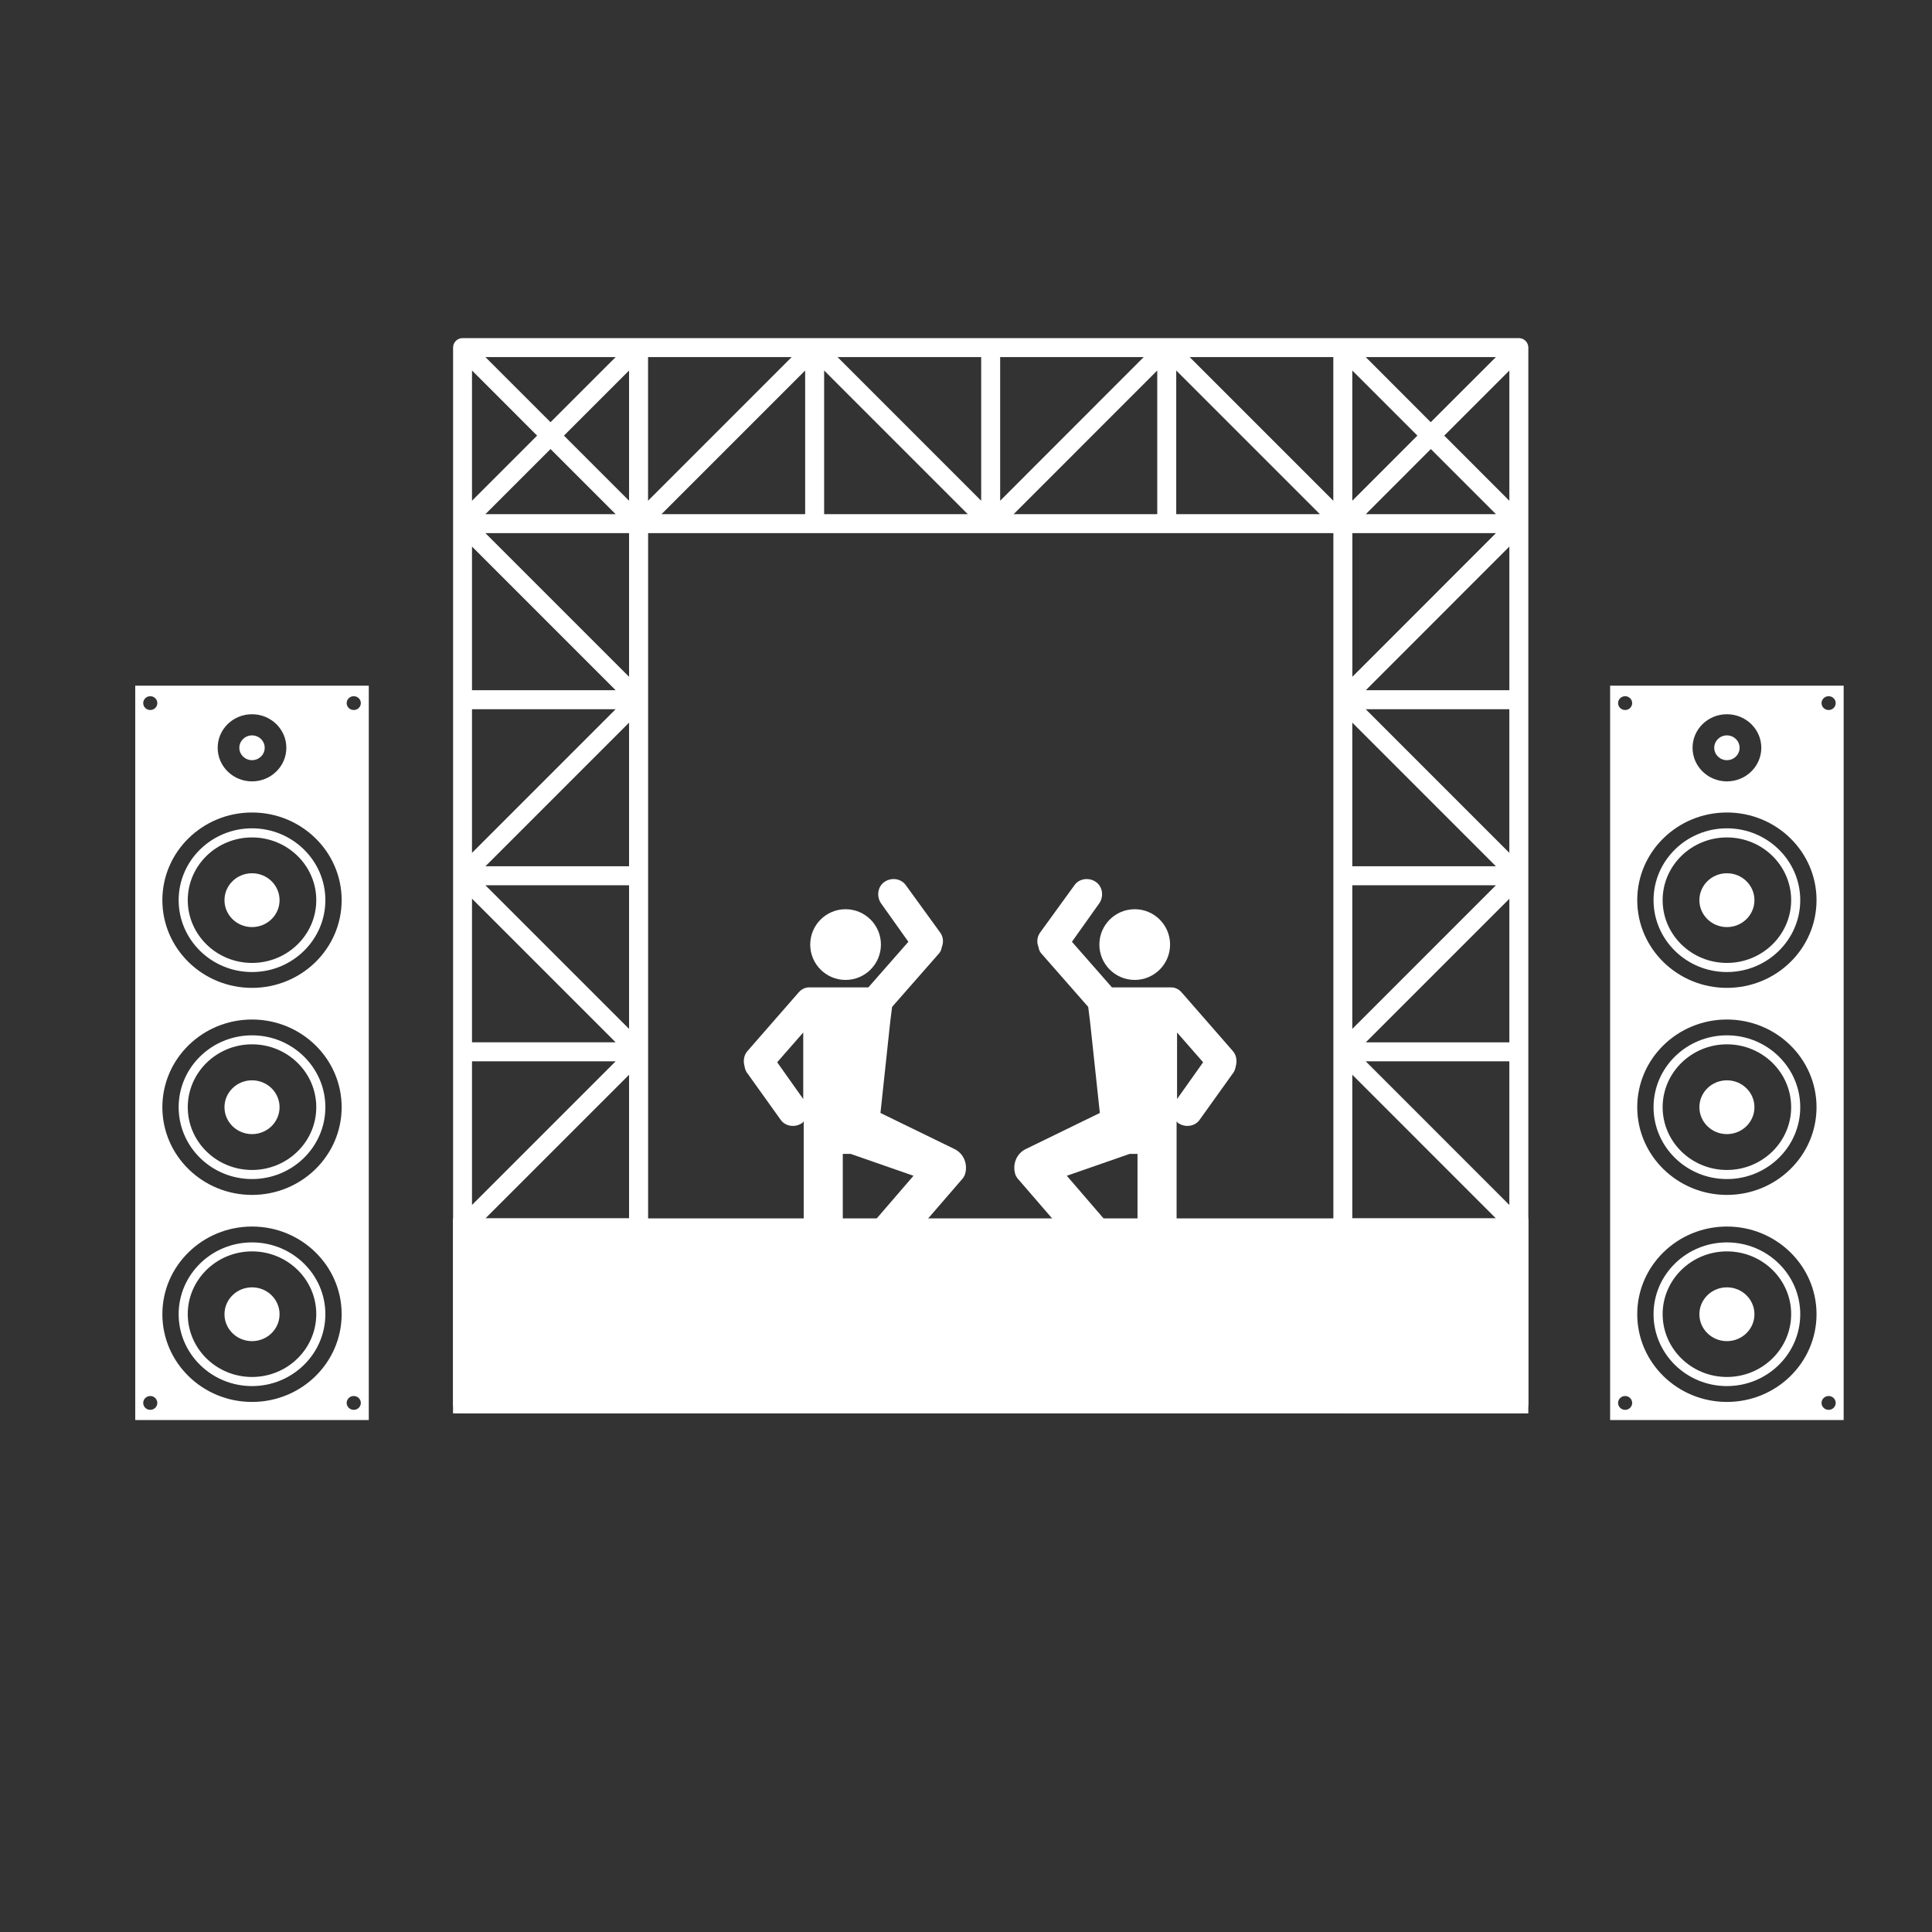 <svg width="200" height="200" viewBox="0 0 200 200" fill="none" xmlns="http://www.w3.org/2000/svg">
<rect x="0" y="0" width="200" height="200" fill="#333333" stroke="none"/>
<path d="M87.533 101.442C89.555 101.442 91.193 99.803 91.193 97.782C91.193 95.761 89.555 94.122 87.533 94.122C85.512 94.122 83.874 95.761 83.874 97.782C83.874 99.803 85.512 101.442 87.533 101.442Z" fill="white"/>
<path d="M98.754 118.922L91.145 115.214L92.156 105.776L92.349 104.235L97.165 98.745C97.357 98.552 97.454 98.311 97.502 98.022C97.694 97.541 97.646 97.011 97.357 96.578L93.794 91.666C93.312 90.944 92.301 90.799 91.579 91.281C90.856 91.762 90.712 92.773 91.193 93.496L94.034 97.493L89.893 102.212H83.777C83.344 102.212 82.959 102.405 82.67 102.742L77.373 108.809C77.035 109.195 76.939 109.724 77.035 110.206C77.084 110.447 77.132 110.736 77.276 110.976L80.792 115.888C81.273 116.611 82.284 116.755 83.007 116.274C83.103 116.226 83.151 116.129 83.199 116.081V136.355C83.199 137.462 84.114 138.377 85.222 138.377C86.329 138.377 87.245 137.462 87.245 136.355V119.452H88.063L94.564 121.715L89.46 127.639C88.689 128.457 88.785 129.757 89.652 130.48C90.519 131.202 91.771 131.106 92.493 130.287L99.524 122.149C99.669 122.004 99.765 121.86 99.861 121.667C100.247 120.608 99.813 119.404 98.754 118.922ZM80.454 109.965L83.151 106.883V113.721V113.77L80.454 109.965Z" fill="white"/>
<path d="M117.467 101.442C115.445 101.442 113.807 99.803 113.807 97.782C113.807 95.761 115.445 94.122 117.467 94.122C119.488 94.122 121.126 95.761 121.126 97.782C121.126 99.803 119.488 101.442 117.467 101.442Z" fill="white"/>
<path d="M106.246 118.922L113.855 115.214L112.844 105.776L112.651 104.235L107.835 98.745C107.643 98.552 107.546 98.311 107.498 98.022C107.306 97.541 107.354 97.011 107.643 96.578L111.206 91.666C111.688 90.944 112.699 90.799 113.421 91.281C114.144 91.762 114.288 92.773 113.807 93.496L110.965 97.493L115.107 102.212H121.223C121.656 102.212 122.041 102.405 122.33 102.742L127.628 108.809C127.965 109.195 128.061 109.724 127.965 110.206C127.916 110.447 127.868 110.736 127.724 110.976L124.208 115.888C123.727 116.611 122.716 116.755 121.993 116.274C121.897 116.226 121.849 116.129 121.801 116.081V136.355C121.801 137.462 120.886 138.377 119.778 138.377C118.67 138.377 117.755 137.462 117.755 136.355V119.452H116.937L110.436 121.715L115.54 127.639C116.311 128.457 116.215 129.757 115.348 130.48C114.481 131.202 113.229 131.106 112.506 130.287L105.476 122.149C105.331 122.004 105.235 121.86 105.139 121.667C104.753 120.608 105.187 119.404 106.246 118.922ZM124.546 109.965L121.849 106.883V113.721V113.77L124.546 109.965Z" fill="white"/>
<path d="M157.231 35H139.013H66.109H47.885C47.343 35 46.903 35.44 46.903 35.983V54.208V145.334C46.903 145.868 47.343 146.316 47.885 146.316H66.109C66.652 146.316 67.092 145.868 67.092 145.334V55.191H138.03V145.334C138.03 145.868 138.47 146.316 139.013 146.316H157.231C157.773 146.316 158.213 145.868 158.213 145.334V54.208V35.983C158.213 35.44 157.775 35 157.231 35ZM50.251 128.092H65.121V142.962L50.251 128.092ZM139.989 51.837V38.354L146.729 45.094L139.989 51.837ZM148.119 46.486L154.859 53.226H141.388L148.119 46.486ZM141.379 36.965H154.857L148.109 43.705L141.379 36.965ZM138.024 51.837L123.153 36.965H138.024V51.837ZM103.536 36.965H118.397L103.536 51.837V36.965ZM101.572 51.837L86.703 36.965H101.572V51.837ZM65.121 51.837L58.381 45.096L65.121 38.356V51.837ZM63.731 53.226H50.251L56.991 46.486L63.731 53.226ZM67.086 36.965H81.957L67.086 51.837V36.965ZM56.991 43.707L50.251 36.967H63.731L56.991 43.707ZM55.602 45.096L48.862 51.837V38.354L55.602 45.096ZM48.862 56.58L63.731 71.452H48.862V56.58ZM48.862 73.417H63.731L48.862 88.288V73.417ZM48.862 93.032L63.731 107.901H48.862V93.032ZM48.862 109.868H63.731L48.862 124.738V109.868ZM65.121 126.127H50.251L65.121 111.258V126.127ZM50.251 91.643H65.121V106.512L50.251 91.643ZM65.121 89.677H50.251L65.121 74.806V89.677ZM50.251 55.191H65.121V70.062L50.251 55.191ZM83.349 38.354V53.226H68.477L83.349 38.354ZM85.314 38.354L100.183 53.226H85.314V38.354ZM119.798 38.354V53.226H104.931L119.798 38.354ZM121.763 38.354L136.635 53.226H121.763V38.354ZM154.859 55.191L139.997 70.062V55.191H154.859ZM139.989 74.806L154.857 89.677H139.989V74.806ZM139.989 91.643H154.857L139.989 106.512V91.643ZM139.989 111.258L154.857 126.127H139.989V111.258ZM139.989 128.092H154.857L139.989 142.962V128.092ZM141.379 109.868H156.246V124.738L141.379 109.868ZM156.248 107.903H141.386L156.248 93.042V107.903ZM141.379 73.417H156.246V88.288L141.379 73.417ZM156.248 71.452H141.386L156.248 56.58V71.452ZM149.508 45.096L156.248 38.356V51.839L149.508 45.096ZM48.862 129.482L63.731 144.351H48.862V129.482ZM141.379 144.351L156.246 129.482V144.351H141.379Z" fill="white"/>
<path d="M158.211 126.127H46.897V146.316H158.211V126.127Z" fill="white"/>
<path d="M26.089 138.834C27.664 138.834 28.94 137.587 28.94 136.049C28.94 134.511 27.664 133.265 26.089 133.265C24.514 133.265 23.238 134.511 23.238 136.049C23.238 137.587 24.514 138.834 26.089 138.834Z" fill="white"/>
<path d="M26.089 128.613C21.9 128.613 18.494 131.946 18.494 136.045C18.494 140.15 21.9 143.487 26.089 143.487C30.275 143.487 33.682 140.15 33.682 136.045C33.682 131.946 30.273 128.613 26.089 128.613ZM26.089 142.544C22.42 142.544 19.437 139.629 19.437 136.035C19.437 132.465 22.42 129.543 26.089 129.543C29.758 129.543 32.741 132.449 32.741 136.035C32.741 139.629 29.758 142.544 26.089 142.544Z" fill="white"/>
<path d="M26.089 117.403C27.664 117.403 28.94 116.156 28.94 114.618C28.94 113.081 27.664 111.834 26.089 111.834C24.514 111.834 23.238 113.081 23.238 114.618C23.238 116.156 24.514 117.403 26.089 117.403Z" fill="white"/>
<path d="M26.089 107.177C21.9 107.177 18.494 110.515 18.494 114.618C18.494 118.721 21.9 122.056 26.089 122.056C30.275 122.056 33.682 118.721 33.682 114.618C33.682 110.515 30.273 107.177 26.089 107.177ZM26.089 121.115C22.42 121.115 19.437 118.201 19.437 114.618C19.437 111.034 22.42 108.108 26.089 108.108C29.758 108.108 32.741 111.016 32.741 114.618C32.741 118.201 29.758 121.115 26.089 121.115Z" fill="white"/>
<path d="M26.089 95.972C27.664 95.972 28.94 94.725 28.94 93.186C28.94 91.647 27.664 90.399 26.089 90.399C24.514 90.399 23.238 91.647 23.238 93.186C23.238 94.725 24.514 95.972 26.089 95.972Z" fill="white"/>
<path d="M26.089 85.748C21.9 85.748 18.494 89.087 18.494 93.184C18.494 97.287 21.9 100.625 26.089 100.625C30.275 100.625 33.682 97.289 33.682 93.184C33.682 89.087 30.273 85.748 26.089 85.748ZM26.089 99.682C22.42 99.682 19.437 96.77 19.437 93.184C19.437 89.602 22.42 86.691 26.089 86.691C29.758 86.691 32.741 89.603 32.741 93.184C32.741 96.77 29.758 99.682 26.089 99.682Z" fill="white"/>
<path d="M14 70.981V147H38.176V70.981H14ZM26.089 73.938C28.05 73.938 29.642 75.49 29.642 77.412C29.642 79.332 28.052 80.888 26.089 80.888C24.124 80.888 22.534 79.332 22.534 77.412C22.534 75.488 24.122 73.938 26.089 73.938ZM15.558 145.947C15.152 145.947 14.825 145.625 14.825 145.232C14.825 144.837 15.152 144.515 15.558 144.515C15.959 144.515 16.285 144.837 16.285 145.232C16.285 145.625 15.959 145.947 15.558 145.947ZM15.558 73.5C15.152 73.5 14.825 73.181 14.825 72.786C14.825 72.391 15.152 72.071 15.558 72.071C15.959 72.071 16.285 72.391 16.285 72.786C16.285 73.181 15.959 73.5 15.558 73.5ZM26.089 145.128C20.964 145.128 16.808 141.064 16.808 136.045C16.808 131.036 20.964 126.971 26.089 126.971C31.212 126.971 35.368 131.036 35.368 136.045C35.366 141.064 31.212 145.128 26.089 145.128ZM26.089 123.697C20.964 123.697 16.808 119.633 16.808 114.62C16.808 109.604 20.964 105.54 26.089 105.54C31.212 105.54 35.368 109.604 35.368 114.62C35.366 119.631 31.212 123.697 26.089 123.697ZM26.089 102.264C20.964 102.264 16.808 98.2 16.808 93.184C16.808 88.173 20.964 84.109 26.089 84.109C31.212 84.109 35.368 88.173 35.368 93.184C35.366 98.2 31.212 102.264 26.089 102.264ZM36.62 145.947C36.213 145.947 35.887 145.625 35.887 145.232C35.887 144.837 36.213 144.515 36.62 144.515C37.026 144.515 37.353 144.837 37.353 145.232C37.353 145.625 37.026 145.947 36.62 145.947ZM36.62 73.5C36.213 73.5 35.887 73.181 35.887 72.786C35.887 72.391 36.213 72.071 36.62 72.071C37.026 72.071 37.353 72.391 37.353 72.786C37.353 73.181 37.026 73.5 36.62 73.5Z" fill="white"/>
<path d="M26.089 78.693C26.814 78.693 27.402 78.119 27.402 77.41C27.402 76.701 26.814 76.127 26.089 76.127C25.364 76.127 24.776 76.701 24.776 77.41C24.776 78.119 25.364 78.693 26.089 78.693Z" fill="white"/>
<path d="M178.77 138.834C180.343 138.834 181.619 137.587 181.619 136.049C181.619 134.511 180.343 133.265 178.77 133.265C177.196 133.265 175.92 134.511 175.92 136.049C175.92 137.587 177.196 138.834 178.77 138.834Z" fill="white"/>
<path d="M178.77 128.613C174.578 128.613 171.175 131.946 171.175 136.045C171.175 140.15 174.578 143.487 178.77 143.487C182.953 143.487 186.361 140.15 186.361 136.045C186.361 131.946 182.953 128.613 178.77 128.613ZM178.77 142.544C175.101 142.544 172.116 139.629 172.116 136.035C172.116 132.465 175.101 129.543 178.77 129.543C182.437 129.543 185.421 132.449 185.421 136.035C185.419 139.629 182.437 142.544 178.77 142.544Z" fill="white"/>
<path d="M178.77 117.403C180.343 117.403 181.619 116.156 181.619 114.618C181.619 113.081 180.343 111.834 178.77 111.834C177.196 111.834 175.92 113.081 175.92 114.618C175.92 116.156 177.196 117.403 178.77 117.403Z" fill="white"/>
<path d="M178.77 107.177C174.578 107.177 171.175 110.515 171.175 114.618C171.175 118.721 174.578 122.056 178.77 122.056C182.953 122.056 186.361 118.721 186.361 114.618C186.361 110.515 182.953 107.177 178.77 107.177ZM178.77 121.115C175.101 121.115 172.116 118.201 172.116 114.618C172.116 111.034 175.101 108.108 178.77 108.108C182.437 108.108 185.421 111.016 185.421 114.618C185.419 118.201 182.437 121.115 178.77 121.115Z" fill="white"/>
<path d="M178.77 95.972C180.343 95.972 181.619 94.725 181.619 93.186C181.619 91.647 180.343 90.399 178.77 90.399C177.196 90.399 175.92 91.647 175.92 93.186C175.92 94.725 177.196 95.972 178.77 95.972Z" fill="white"/>
<path d="M178.77 85.748C174.578 85.748 171.175 89.087 171.175 93.184C171.175 97.287 174.578 100.625 178.77 100.625C182.953 100.625 186.361 97.289 186.361 93.184C186.361 89.087 182.953 85.748 178.77 85.748ZM178.77 99.682C175.101 99.682 172.116 96.77 172.116 93.184C172.116 89.602 175.101 86.691 178.77 86.691C182.437 86.691 185.421 89.603 185.421 93.184C185.419 96.77 182.437 99.682 178.77 99.682Z" fill="white"/>
<path d="M166.679 70.981V147H190.855V70.981H166.679ZM178.77 73.938C180.731 73.938 182.33 75.49 182.33 77.412C182.33 79.332 180.733 80.888 178.77 80.888C176.805 80.888 175.213 79.332 175.213 77.412C175.213 75.488 176.801 73.938 178.77 73.938ZM168.237 145.947C167.83 145.947 167.504 145.625 167.504 145.232C167.504 144.837 167.83 144.515 168.237 144.515C168.636 144.515 168.962 144.837 168.962 145.232C168.962 145.625 168.636 145.947 168.237 145.947ZM168.237 73.5C167.83 73.5 167.504 73.181 167.504 72.786C167.504 72.391 167.83 72.071 168.237 72.071C168.636 72.071 168.962 72.391 168.962 72.786C168.962 73.181 168.636 73.5 168.237 73.5ZM178.77 145.128C173.653 145.128 169.487 141.064 169.487 136.045C169.487 131.036 173.643 126.971 178.77 126.971C183.891 126.971 188.047 131.036 188.047 136.045C188.045 141.064 183.891 145.128 178.77 145.128ZM178.77 123.697C173.653 123.697 169.487 119.633 169.487 114.62C169.487 109.604 173.643 105.54 178.77 105.54C183.891 105.54 188.047 109.604 188.047 114.62C188.045 119.631 183.891 123.697 178.77 123.697ZM178.77 102.264C173.653 102.264 169.487 98.2 169.487 93.184C169.487 88.173 173.643 84.109 178.77 84.109C183.891 84.109 188.047 88.173 188.047 93.184C188.045 98.2 183.891 102.264 178.77 102.264ZM189.298 145.947C188.892 145.947 188.565 145.625 188.565 145.232C188.565 144.837 188.892 144.515 189.298 144.515C189.705 144.515 190.031 144.837 190.031 145.232C190.031 145.625 189.705 145.947 189.298 145.947ZM189.298 73.5C188.892 73.5 188.565 73.181 188.565 72.786C188.565 72.391 188.892 72.071 189.298 72.071C189.705 72.071 190.031 72.391 190.031 72.786C190.031 73.181 189.705 73.5 189.298 73.5Z" fill="white"/>
<path d="M178.77 78.693C179.495 78.693 180.082 78.119 180.082 77.41C180.082 76.701 179.495 76.127 178.77 76.127C178.045 76.127 177.457 76.701 177.457 77.41C177.457 78.119 178.045 78.693 178.77 78.693Z" fill="white"/>
</svg>
